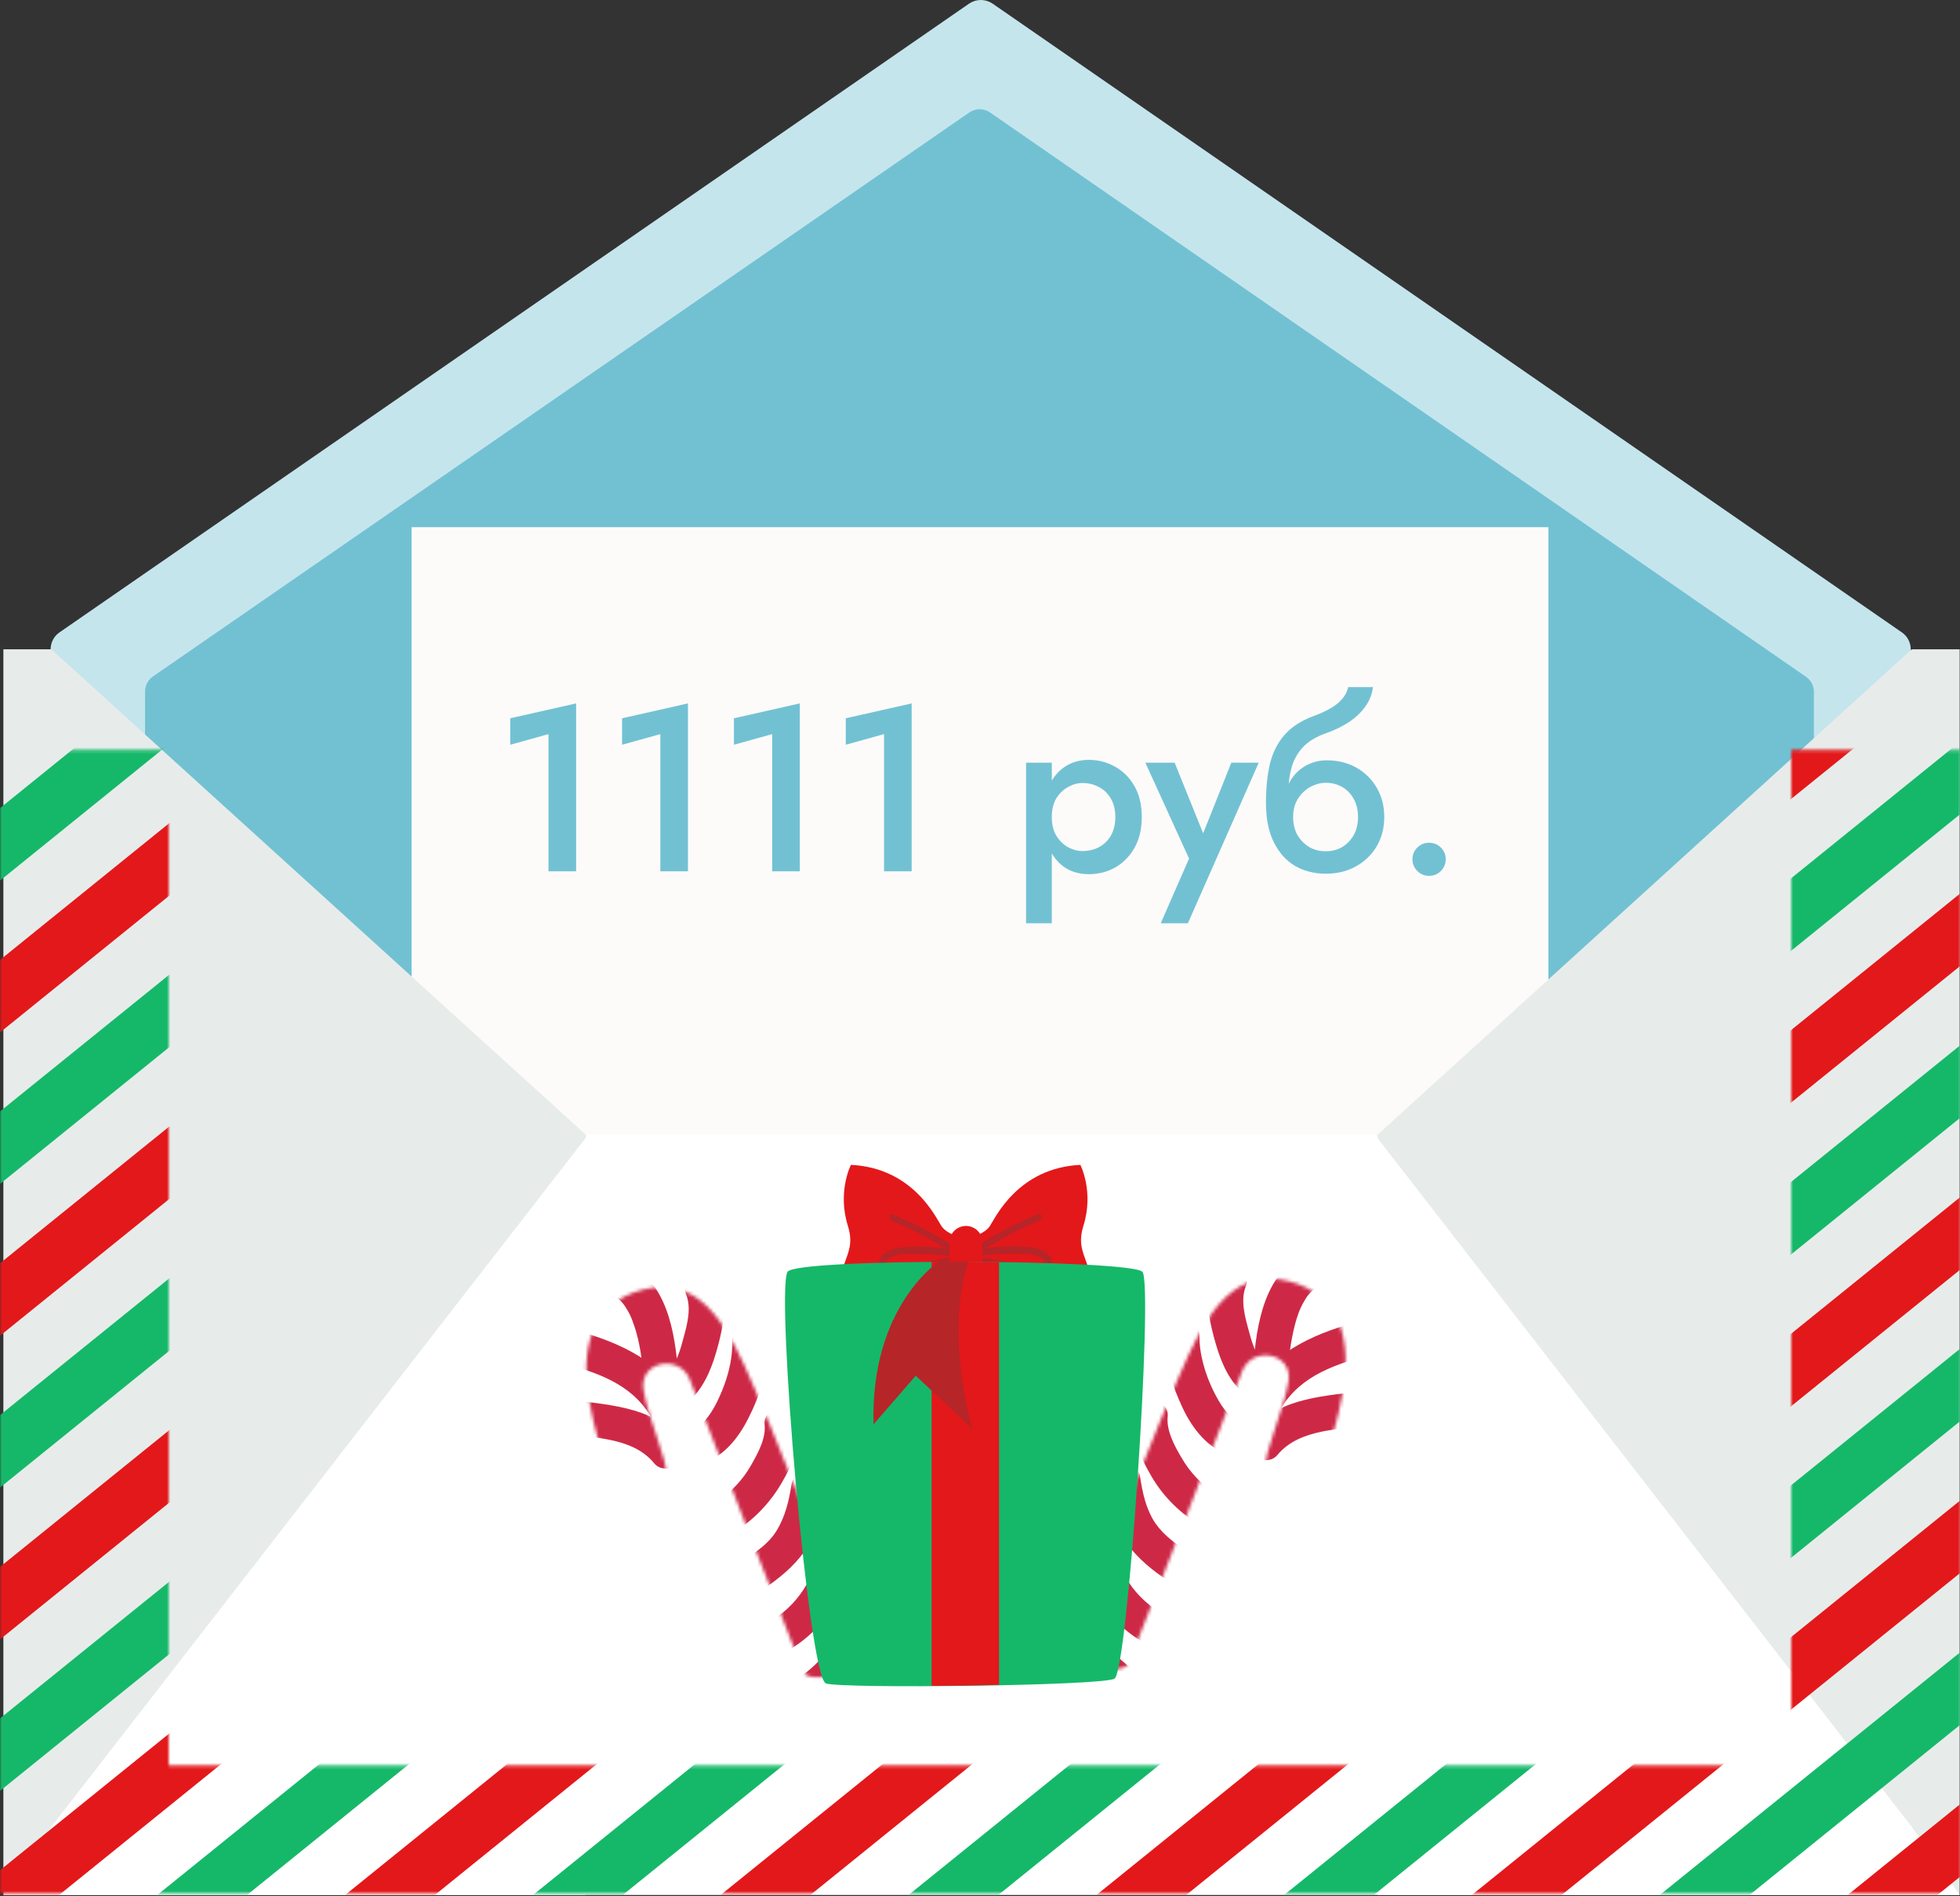 <?xml version="1.0" encoding="UTF-8"?> <svg xmlns="http://www.w3.org/2000/svg" width="581" height="562" viewBox="0 0 581 562" fill="none"><rect x="0" y="0" width="581" height="562" fill="#333333" stroke="none"/> <path d="M560.4 547.55H21.1C17.7 547.55 15 544.85 15 541.45V192.45C15 190.45 16 188.55 17.6 187.45L287.3 1.05C289.4 -0.35 292.1 -0.35 294.2 1.05L563.8 187.45C565.4 188.55 566.4 190.45 566.4 192.45V541.45C566.5 544.75 563.8 547.55 560.4 547.55Z" fill="#C5E5ED"></path> <path d="M532.2 523.45H48.5C45.5 523.45 43 521.05 43 517.95V204.95C43 203.15 43.9 201.45 45.4 200.45L287.3 33.35C289.2 32.05 291.6 32.05 293.5 33.35L535.3 200.55C536.8 201.55 537.7 203.25 537.7 205.05V518.05C537.7 521.05 535.2 523.45 532.2 523.45Z" fill="#72C1D3"></path> <rect x="122" y="156.25" width="337" height="391" fill="#FCFBFA"></rect> <path d="M151.25 220.73L162.59 217.58V258.25H170.78V208.48L151.25 212.89V220.73ZM184.404 220.73L195.744 217.58V258.25H203.934V208.48L184.404 212.89V220.73ZM217.559 220.73L228.899 217.58V258.25H237.089V208.48L217.559 212.89V220.73ZM250.713 220.73L262.053 217.58V258.25H270.243V208.48L250.713 212.89V220.73ZM311.784 273.65V226.05H304.154V273.65H311.784ZM338.454 242.15C338.454 238.557 337.73 235.5 336.284 232.98C334.837 230.46 332.924 228.547 330.544 227.24C328.164 225.887 325.574 225.21 322.774 225.21C320.02 225.21 317.617 225.91 315.564 227.31C313.557 228.663 311.994 230.6 310.874 233.12C309.8 235.64 309.264 238.65 309.264 242.15C309.264 245.603 309.8 248.613 310.874 251.18C311.994 253.7 313.557 255.66 315.564 257.06C317.617 258.413 320.02 259.09 322.774 259.09C325.574 259.09 328.164 258.437 330.544 257.13C332.924 255.777 334.837 253.84 336.284 251.32C337.73 248.753 338.454 245.697 338.454 242.15ZM330.614 242.15C330.614 244.297 330.17 246.14 329.284 247.68C328.397 249.173 327.207 250.317 325.714 251.11C324.267 251.857 322.657 252.23 320.884 252.23C319.437 252.23 318.014 251.857 316.614 251.11C315.214 250.317 314.047 249.173 313.114 247.68C312.227 246.187 311.784 244.343 311.784 242.15C311.784 239.957 312.227 238.113 313.114 236.62C314.047 235.127 315.214 234.007 316.614 233.26C318.014 232.467 319.437 232.07 320.884 232.07C322.657 232.07 324.267 232.467 325.714 233.26C327.207 234.007 328.397 235.15 329.284 236.69C330.17 238.183 330.614 240.003 330.614 242.15ZM373.119 226.05H364.999L354.919 251.32L358.489 251.53L348.199 226.05H339.519L352.469 254.47L344.069 273.65H352.119L373.119 226.05ZM392.976 232C394.796 232 396.43 232.42 397.876 233.26C399.323 234.1 400.466 235.29 401.306 236.83C402.146 238.37 402.566 240.143 402.566 242.15C402.566 244.157 402.146 245.93 401.306 247.47C400.466 248.963 399.323 250.153 397.876 251.04C396.43 251.88 394.796 252.3 392.976 252.3C391.156 252.3 389.523 251.88 388.076 251.04C386.63 250.153 385.463 248.963 384.576 247.47C383.736 245.93 383.316 244.157 383.316 242.15L375.266 237.95C375.266 242.57 376.036 246.443 377.576 249.57C379.116 252.697 381.216 255.053 383.876 256.64C386.583 258.18 389.616 258.95 392.976 258.95C396.383 258.95 399.37 258.227 401.936 256.78C404.55 255.333 406.603 253.35 408.096 250.83C409.59 248.263 410.336 245.37 410.336 242.15C410.336 238.883 409.59 235.99 408.096 233.47C406.65 230.95 404.643 228.967 402.076 227.52C399.51 226.073 396.593 225.35 393.326 225.35L392.976 232ZM379.886 242.15H383.316C383.316 240.517 383.596 239.07 384.156 237.81C384.763 236.55 385.533 235.5 386.466 234.66C387.4 233.773 388.426 233.12 389.546 232.7C390.713 232.233 391.856 232 392.976 232L393.326 225.35C391.32 225.35 389.5 225.747 387.866 226.54C386.233 227.287 384.81 228.383 383.596 229.83C382.43 231.277 381.52 233.05 380.866 235.15C380.213 237.203 379.886 239.537 379.886 242.15ZM375.266 237.95L382.616 241.8L381.916 234.45C381.916 232.117 382.22 229.83 382.826 227.59C383.433 225.35 384.53 223.343 386.116 221.57C387.75 219.797 390.013 218.397 392.906 217.37C395.473 216.483 397.76 215.387 399.766 214.08C401.82 212.727 403.476 211.163 404.736 209.39C405.996 207.617 406.743 205.703 406.976 203.65H399.626C399.3 205.33 398.32 206.893 396.686 208.34C395.053 209.74 392.65 211.023 389.476 212.19C385.79 213.543 382.896 215.41 380.796 217.79C378.743 220.123 377.296 222.97 376.456 226.33C375.663 229.69 375.266 233.563 375.266 237.95ZM418.687 254.68C418.687 255.987 419.153 257.13 420.087 258.11C421.067 259.09 422.233 259.58 423.587 259.58C425.033 259.58 426.223 259.09 427.157 258.11C428.09 257.13 428.557 255.987 428.557 254.68C428.557 253.327 428.09 252.183 427.157 251.25C426.223 250.27 425.033 249.78 423.587 249.78C422.233 249.78 421.067 250.27 420.087 251.25C419.153 252.183 418.687 253.327 418.687 254.68Z" fill="#72C1D3"></path> <path d="M1 561.65H173.6V336.25L15.2 192.45H1V561.65Z" fill="#E7ECEA"></path> <path d="M580.9 561.65H408.4V336.25L566.7 192.45H580.9V561.65Z" fill="#E7ECEA"></path> <path d="M174.4 336.25L15.2 541.45L1 561.65H580.9L566.7 541.45L407.5 336.25H174.4Z" fill="white"></path> <mask id="mask0_16_5228" style="mask-type:alpha" maskUnits="userSpaceOnUse" x="0" y="222" width="581" height="340"> <rect y="222.25" width="50" height="339" fill="#FCFBFA"></rect> <rect x="531" y="222.25" width="50" height="339" fill="#FCFBFA"></rect> <rect x="50" y="561.25" width="37.983" height="481" transform="rotate(-90 50 561.25)" fill="#FCFBFA"></rect> </mask> <g mask="url(#mask0_16_5228)"> <path d="M-12 619.75L607.8 119.05" stroke="#15B869" stroke-width="16.713" stroke-miterlimit="10"></path> <path d="M-12 664.75L607.8 163.95" stroke="#E3181B" stroke-width="16.713" stroke-miterlimit="10"></path> <path d="M-12 709.75L607.8 208.95" stroke="#15B869" stroke-width="16.713" stroke-miterlimit="10"></path> <path d="M-12 754.65L607.8 253.95" stroke="#E3181B" stroke-width="16.713" stroke-miterlimit="10"></path> <path d="M-12 799.65L607.8 298.95" stroke="#15B869" stroke-width="16.713" stroke-miterlimit="10"></path> <path d="M-12 844.65L607.8 343.95" stroke="#E3181B" stroke-width="16.713" stroke-miterlimit="10"></path> <path d="M-12 889.65L607.8 388.85" stroke="#15B869" stroke-width="16.713" stroke-miterlimit="10"></path> <path d="M-12 934.55L607.8 433.85" stroke="#E3181B" stroke-width="16.713" stroke-miterlimit="10"></path> <path d="M-12 979.55L607.8 478.85" stroke="#15B869" stroke-width="16.713" stroke-miterlimit="10"></path> <path d="M-12 1024.55L607.8 523.85" stroke="#E3181B" stroke-width="16.713" stroke-miterlimit="10"></path> <path d="M-12 259.95L607.8 -240.75" stroke="#15B869" stroke-width="16.713" stroke-miterlimit="10"></path> <path d="M-12 304.95L607.8 -195.85" stroke="#E3181B" stroke-width="16.713" stroke-miterlimit="10"></path> <path d="M-12 349.85L607.8 -150.85" stroke="#15B869" stroke-width="16.713" stroke-miterlimit="10"></path> <path d="M-12 394.85L607.8 -105.85" stroke="#E3181B" stroke-width="16.713" stroke-miterlimit="10"></path> <path d="M-12 439.85L607.8 -60.85" stroke="#15B869" stroke-width="16.713" stroke-miterlimit="10"></path> <path d="M-12 484.85L607.8 -15.95" stroke="#E3181B" stroke-width="16.713" stroke-miterlimit="10"></path> <path d="M-12 529.75L607.8 29.05" stroke="#15B869" stroke-width="16.713" stroke-miterlimit="10"></path> <path d="M-12 574.75L607.8 74.05" stroke="#E3181B" stroke-width="16.713" stroke-miterlimit="10"></path> </g> <mask id="mask1_16_5228" style="mask-type:alpha" maskUnits="userSpaceOnUse" x="173" y="381" width="82" height="117"> <path d="M254.245 491.928C254.745 487.028 227.045 418.428 220.645 404.628C214.245 390.828 206.245 378.128 190.545 382.228C174.845 386.328 171.945 400.228 174.745 415.628C177.545 431.028 181.745 438.928 184.845 440.128C187.945 441.328 196.845 440.328 197.445 436.828C198.045 433.328 192.045 420.228 190.745 411.828C189.445 403.428 201.545 401.128 204.545 409.028C207.445 416.828 236.445 491.728 238.145 495.528C239.945 499.228 253.845 495.928 254.245 491.928Z" fill="#BDE4E8"></path> </mask> <g mask="url(#mask1_16_5228)"> <path d="M203.345 383.527C204.945 387.527 203.845 392.027 202.745 396.027C201.745 399.827 200.645 404.027 197.845 406.927C193.145 411.827 200.545 419.227 205.245 414.327C209.345 410.027 211.345 404.427 212.845 398.827C214.345 393.127 215.745 386.427 213.445 380.727C212.345 378.127 210.045 376.227 207.045 377.127C204.445 377.827 202.245 380.927 203.345 383.527Z" fill="#CD2947"></path> <path d="M217.045 398.128C217.145 403.628 215.345 409.428 213.245 414.028C211.445 418.028 208.645 422.728 204.845 423.828C198.345 425.628 201.145 435.728 207.645 433.928C214.245 432.028 218.745 426.428 221.745 420.528C225.245 413.728 227.745 405.828 227.545 398.128C227.345 391.428 216.845 391.428 217.045 398.128Z" fill="#CD2947"></path> <path d="M226.645 422.127C227.145 426.327 224.545 430.927 222.545 434.427C220.145 438.627 216.745 442.227 212.745 444.827C207.145 448.427 212.345 457.527 218.045 453.827C223.645 450.227 228.245 445.427 231.645 439.627C234.545 434.627 237.845 427.927 237.245 422.027C236.945 419.227 235.145 416.827 232.045 416.827C229.245 416.927 226.345 419.327 226.645 422.127Z" fill="#CD2947"></path> <path d="M234.645 439.927C233.845 444.927 232.745 449.627 230.045 453.927C227.845 457.427 224.245 459.927 220.845 462.127C218.545 463.727 217.445 466.727 218.945 469.227C220.345 471.527 223.745 472.727 226.045 471.127C230.845 467.927 235.145 464.427 238.545 459.727C242.145 454.827 243.745 448.527 244.645 442.627C245.045 439.827 243.945 437.027 241.045 436.227C238.545 435.627 235.045 437.127 234.645 439.927Z" fill="#CD2947"></path> <path d="M242.545 459.528C241.545 468.628 234.545 478.128 226.045 481.528C223.445 482.628 221.545 484.928 222.445 487.928C223.145 490.428 226.245 492.628 228.845 491.528C242.045 486.128 251.445 473.628 252.945 459.428C253.245 456.628 250.345 454.228 247.745 454.228C244.745 454.328 242.845 456.728 242.545 459.528Z" fill="#CD2947"></path> <path d="M251.945 477.127C251.445 482.127 247.245 486.928 244.145 490.728C240.745 494.728 236.645 497.727 232.045 500.127C227.245 502.627 231.445 509.828 236.245 507.328C241.945 504.428 247.045 500.428 251.045 495.528C255.445 490.128 259.645 484.328 260.345 477.228C260.545 474.928 258.245 473.028 256.145 473.028C253.645 472.928 252.145 474.927 251.945 477.127Z" fill="#CD2947"></path> <path d="M181.645 383.927C183.545 384.927 184.645 386.027 185.745 387.927C187.145 390.127 187.745 392.127 188.545 394.627C190.045 399.927 190.445 404.527 190.845 409.927C191.045 412.727 193.045 415.127 196.045 415.127C198.745 415.127 201.445 412.727 201.245 409.927C200.445 397.927 198.845 381.327 186.845 374.927C180.945 371.727 175.645 380.727 181.645 383.927Z" fill="#CD2947"></path> <path d="M165.745 403.728C176.145 406.528 186.945 409.828 192.745 419.628C196.145 425.428 205.245 420.128 201.745 414.328C194.445 402.028 181.645 397.228 168.445 393.628C161.945 391.928 159.245 402.028 165.745 403.728Z" fill="#CD2947"></path> <path d="M165.445 424.727C174.945 426.227 187.345 425.627 193.945 433.727C195.745 435.927 199.445 435.627 201.345 433.727C203.545 431.527 203.145 428.528 201.345 426.328C193.245 416.528 179.345 416.427 168.245 414.727C165.445 414.327 162.645 415.428 161.845 418.328C161.145 420.828 162.645 424.227 165.445 424.727Z" fill="#CD2947"></path> </g> <mask id="mask2_16_5228" style="mask-type:alpha" maskUnits="userSpaceOnUse" x="318" y="378" width="81" height="117"> <path d="M318.445 489.45C317.945 484.55 345.645 415.95 352.045 402.15C358.445 388.35 366.445 375.65 382.145 379.75C397.845 383.85 400.745 397.75 397.945 413.15C395.145 428.55 390.945 436.45 387.845 437.65C384.745 438.85 375.845 437.85 375.245 434.35C374.645 430.85 380.645 417.75 381.945 409.35C383.245 400.95 371.145 398.65 368.145 406.55C365.245 414.35 336.245 489.25 334.545 493.05C332.745 496.75 318.845 493.45 318.445 489.45Z" fill="#CD2947"></path> </mask> <g mask="url(#mask2_16_5228)"> <path d="M359.245 378.25C356.945 383.95 358.345 390.65 359.845 396.35C361.345 401.95 363.345 407.65 367.445 411.85C372.145 416.75 379.445 409.35 374.845 404.45C372.045 401.55 370.945 397.35 369.945 393.55C368.845 389.55 367.745 385.05 369.345 381.05C370.445 378.45 368.245 375.35 365.745 374.65C362.645 373.85 360.345 375.65 359.245 378.25Z" fill="#CD2947"></path> <path d="M345.145 395.65C344.945 403.25 347.445 410.65 350.645 417.45C353.545 423.55 358.245 429.55 364.945 431.45C371.445 433.25 374.145 423.25 367.745 421.35C364.045 420.35 361.545 415.95 359.645 412.15C357.345 407.45 355.445 401.35 355.545 395.65C355.745 388.95 345.345 388.95 345.145 395.65Z" fill="#CD2947"></path> <path d="M335.545 419.65C334.845 425.65 338.245 432.15 341.145 437.25C344.445 443.05 349.145 447.85 354.745 451.45C360.445 455.15 365.645 446.05 360.045 442.45C355.945 439.75 352.645 436.25 350.245 432.05C348.145 428.55 345.645 423.85 346.145 419.75C346.445 416.95 343.545 414.55 340.945 414.55C337.645 414.45 335.845 416.85 335.545 419.65Z" fill="#CD2947"></path> <path d="M327.945 440.25C328.845 446.35 330.545 452.25 334.045 457.35C337.245 462.05 341.845 465.55 346.545 468.75C348.945 470.35 352.345 469.25 353.645 466.85C355.145 464.25 354.145 461.35 351.745 459.75C348.345 457.45 344.945 454.95 342.545 451.55C339.745 447.45 338.645 442.45 337.945 437.55C337.545 434.75 334.045 433.25 331.545 433.95C328.545 434.65 327.445 437.45 327.945 440.25Z" fill="#CD2947"></path> <path d="M319.645 457.05C321.145 471.25 330.545 483.75 343.745 489.15C346.345 490.25 349.445 488.05 350.145 485.55C350.945 482.55 349.145 480.15 346.545 479.15C338.045 475.65 331.045 466.25 330.045 457.15C329.745 454.35 327.945 451.95 324.845 451.95C322.245 451.85 319.345 454.25 319.645 457.05Z" fill="#CD2947"></path> <path d="M312.345 474.65C313.045 481.85 317.345 487.45 321.645 492.95C325.545 497.95 330.845 501.85 336.445 504.75C341.245 507.25 345.445 499.95 340.645 497.55C335.945 495.15 331.945 492.15 328.545 488.15C325.345 484.55 321.245 479.55 320.745 474.55C320.545 472.25 319.045 470.35 316.545 470.35C314.445 470.45 312.145 472.45 312.345 474.65Z" fill="#CD2947"></path> <path d="M385.745 372.35C373.745 378.75 372.145 395.35 371.345 407.35C371.145 410.15 373.845 412.55 376.545 412.55C379.545 412.55 381.545 410.15 381.745 407.35C382.045 402.05 382.545 397.85 383.845 392.65C384.545 390.05 385.245 387.95 386.545 385.75C387.745 383.55 388.945 382.35 390.945 381.25C396.945 378.25 391.645 369.25 385.745 372.35Z" fill="#CD2947"></path> <path d="M404.145 391.25C390.945 394.85 378.245 399.65 370.845 411.95C367.345 417.75 376.445 422.95 379.845 417.25C385.745 407.45 396.445 404.15 406.845 401.35C413.445 399.55 410.645 389.45 404.145 391.25Z" fill="#CD2947"></path> <path d="M404.445 412.15C393.345 413.85 379.345 413.95 371.245 423.85C369.445 426.05 369.045 429.05 371.245 431.25C373.145 433.15 376.845 433.45 378.645 431.25C385.245 423.25 397.645 423.75 407.145 422.25C409.945 421.85 411.445 418.35 410.745 415.85C410.045 412.85 407.245 411.75 404.445 412.15Z" fill="#CD2947"></path> </g> <path d="M284.345 366.55C284.345 366.55 280.645 365.75 279.045 363.35C277.445 360.95 270.745 346.15 252.245 345.25C252.245 345.25 248.145 353.15 251.345 363.35C254.545 373.65 245.345 374.05 251.345 389.95C251.345 389.95 263.945 389.45 270.845 385.65C277.745 381.85 280.745 376.95 284.445 376.25V366.55H284.345Z" fill="#E3181B"></path> <path d="M264.345 361.85C271.145 364.65 277.745 368.25 283.845 372.35C284.045 371.75 284.245 371.05 284.345 370.45C278.545 369.75 272.545 369.05 266.745 369.75C264.645 369.95 262.345 370.95 261.045 372.65C259.445 374.85 262.245 376.25 264.045 376.45C270.745 377.35 278.245 375.35 284.645 374.05C285.945 373.75 285.445 371.75 284.045 372.05C278.045 373.35 271.645 374.75 265.445 374.55C264.645 374.55 263.245 374.55 262.545 373.85C262.645 373.95 262.545 374.15 262.645 373.85C262.645 373.75 262.945 373.45 263.145 373.35C264.945 371.75 267.745 371.65 270.045 371.65C274.745 371.55 279.545 372.05 284.245 372.55C285.345 372.65 285.545 371.15 284.745 370.65C278.445 366.45 271.745 362.85 264.745 359.95C263.645 359.35 263.145 361.35 264.345 361.85Z" fill="#B62528"></path> <path d="M288.145 366.55C288.145 366.55 291.845 365.75 293.445 363.35C295.045 360.95 301.745 346.15 320.245 345.25C320.245 345.25 324.345 353.15 321.145 363.35C317.945 373.65 327.145 374.05 321.145 389.95C321.145 389.95 308.545 389.45 301.645 385.65C294.745 381.85 291.745 376.95 288.045 376.25V366.55H288.145Z" fill="#E3181B"></path> <path d="M307.645 359.85C300.645 362.75 293.945 366.35 287.645 370.55C286.845 371.05 287.045 372.65 288.145 372.45C292.645 371.85 297.245 371.55 301.745 371.55C304.245 371.55 307.245 371.55 309.245 373.25C309.445 373.45 309.645 373.65 309.745 373.85C309.845 373.95 309.745 373.95 309.745 373.85C309.545 374.25 307.845 374.45 307.245 374.45C300.945 374.95 294.445 373.25 288.345 371.95C287.045 371.65 286.445 373.65 287.745 373.95C294.245 375.35 301.645 377.35 308.345 376.35C310.245 376.05 312.845 374.75 311.345 372.55C310.145 370.75 307.645 369.85 305.645 369.65C299.845 369.05 293.845 369.65 288.045 370.35C288.245 370.95 288.445 371.65 288.545 372.25C294.645 368.25 301.245 364.65 308.045 361.75C309.445 361.35 308.945 359.35 307.645 359.85Z" fill="#B62528"></path> <path d="M291.245 373.15C291.245 375.85 289.045 378.05 286.345 378.05C283.645 378.05 281.445 375.85 281.445 373.15V368.25C281.445 365.55 283.645 363.35 286.345 363.35C289.045 363.35 291.245 365.55 291.245 368.25V373.15Z" fill="#E3181B"></path> <path d="M233.445 376.95C236.045 372.75 335.345 373.25 338.645 376.95C341.945 380.65 334.345 495.45 330.345 497.55C326.345 499.65 249.945 500.55 244.845 498.95C239.645 497.25 229.945 382.65 233.445 376.95Z" fill="#15B869"></path> <path d="M276.145 499.65C282.645 499.65 289.545 499.55 296.145 499.35V374.05C289.545 373.95 282.745 373.95 276.145 373.95V499.65Z" fill="#E3181B"></path> <path d="M278.245 373.95C278.245 373.95 257.945 387.25 258.945 422.15L271.445 407.75L288.245 423.45C288.245 423.45 279.945 396.05 287.045 373.95H278.245Z" fill="#B62528"></path> </svg> 